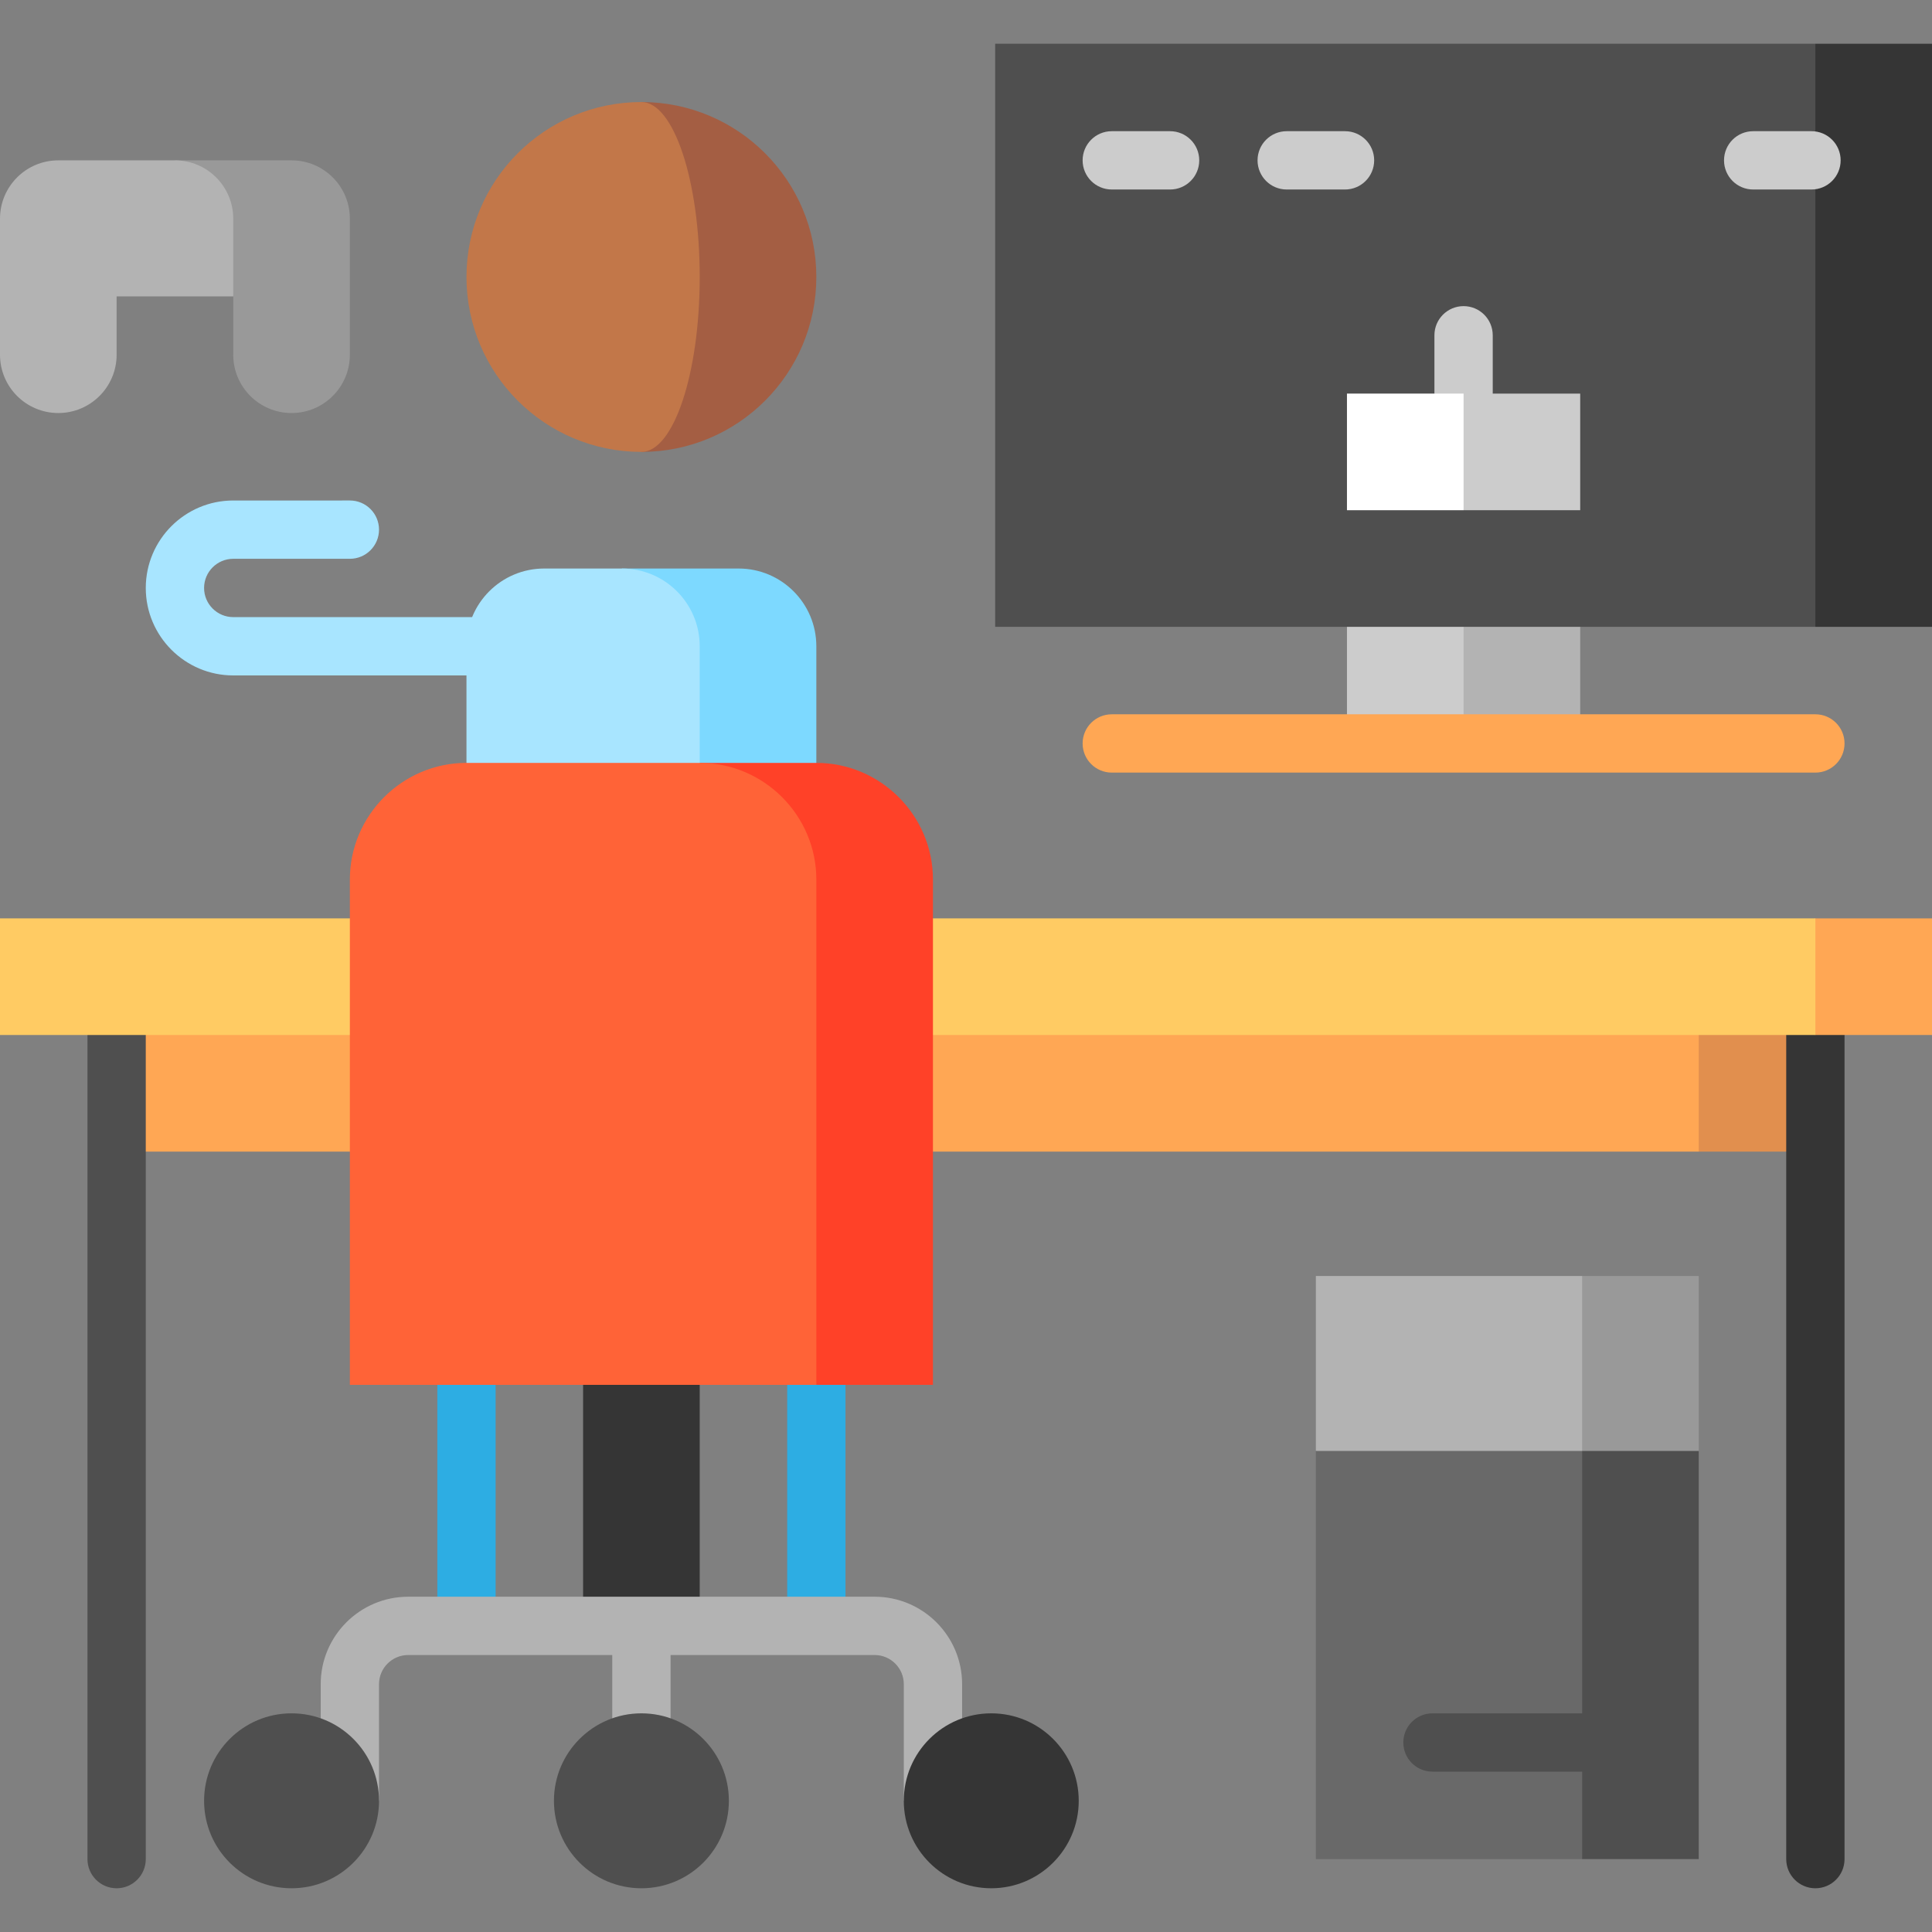 <?xml version="1.0" encoding="iso-8859-1"?>
<!-- Generator: Adobe Illustrator 19.0.0, SVG Export Plug-In . SVG Version: 6.00 Build 0)  -->
<svg version="1.1" id="Capa_1" xmlns="http://www.w3.org/2000/svg" xmlns:xlink="http://www.w3.org/1999/xlink" x="0px" y="0px"
	 viewBox="0 0 512 512" style="enable-background:new 0 0 512 512;" xml:space="preserve">
<rect x="0" y="0" width="512" height="512" fill="#808080" stroke="none"/>
<path style="fill:#A8E5FF;" d="M61.811,163.541c-4.261,0-7.726-3.466-7.726-7.726s3.466-7.726,7.726-7.726h30.905
	c4.267,0,7.726-3.459,7.726-7.726s-3.459-7.726-7.726-7.726H61.811c-12.781,0-23.179,10.398-23.179,23.179
	c0,12.781,10.398,23.179,23.179,23.179H169.98v-15.453H61.811z"/>
<polygon style="fill:#999999;" points="388.378,415.421 450.189,384.515 450.189,338.157 419.284,338.157 "/>
<polygon style="fill:#B3B3B3;" points="419.284,415.421 348.716,384.515 348.716,338.157 419.284,338.157 "/>
<polygon style="fill:#4F4F4F;" points="450.189,492.684 419.284,492.684 388.378,438.6 419.284,384.515 450.189,384.515 "/>
<rect x="348.716" y="384.515" style="fill:#696969;" width="70.567" height="108.169"/>
<polygon style="fill:#E18F4E;" points="481.095,258.833 403.831,258.833 450.189,305.191 481.095,305.191 "/>
<rect x="30.905" y="258.833" style="fill:#FFA754;" width="419.284" height="46.358"/>
<path style="fill:#4F4F4F;" d="M23.179,263.984v228.7c0,4.267,3.459,7.726,7.726,7.726s7.726-3.459,7.726-7.726v-228.7H23.179z"/>
<path style="fill:#353535;" d="M473.368,263.984v228.7c0,4.267,3.458,7.726,7.726,7.726c4.268,0,7.726-3.459,7.726-7.726v-228.7
	H473.368z"/>
<path style="fill:#4F4F4F;" d="M419.284,469.505h-39.662c-4.268,0-7.726-3.459-7.726-7.726s3.458-7.726,7.726-7.726h39.662
	c4.268,0,7.726,3.459,7.726,7.726S423.552,469.505,419.284,469.505z"/>
<polygon style="fill:#B3B3B3;" points="356.958,150.658 387.863,197.022 418.769,197.022 418.769,150.664 "/>
<polygon style="fill:#CCCCCC;" points="356.958,150.658 356.958,197.022 387.863,197.022 387.863,150.664 "/>
<polygon style="fill:#353535;" points="481.092,166.117 419.279,88.853 481.092,11.59 512,11.59 512,166.117 "/>
<rect x="263.726" y="11.59" style="fill:#4F4F4F;" width="217.368" height="154.527"/>
<g>
	<path style="fill:#FFA754;" d="M481.095,204.748H294.632c-4.268,0-7.726-3.459-7.726-7.726s3.458-7.726,7.726-7.726h186.463
		c4.268,0,7.726,3.459,7.726,7.726S485.363,204.748,481.095,204.748z"/>
	<polygon style="fill:#FFA754;" points="481.095,243.38 450.189,258.833 481.095,274.286 512,274.286 512,243.38 	"/>
</g>
<rect y="243.38" style="fill:#FFCB63;" width="481.095" height="30.905"/>
<rect x="154.527" y="320.644" style="fill:#353535;" width="30.905" height="110.229"/>
<path style="fill:#7DD9FF;" d="M195.734,150.664h-30.905l-20.604,92.716h72.113v-72.113
	C216.338,159.888,207.114,150.664,195.734,150.664z"/>
<path style="fill:#A8E5FF;" d="M164.829,150.664h-20.604c-11.379,0-20.604,9.224-20.604,20.604v72.113h61.811v-72.113
	C185.433,159.888,176.208,150.664,164.829,150.664z"/>
<path style="fill:#FF4128;" d="M216.338,202.173h-30.905l30.905,164.829h30.905V233.078
	C247.243,216.08,233.336,202.173,216.338,202.173z"/>
<path style="fill:#FF6337;" d="M185.433,202.173h-61.811c-16.998,0-30.905,13.907-30.905,30.905v133.924h123.622V233.078
	C216.338,216.08,202.431,202.173,185.433,202.173z"/>
<g>
	<rect x="115.895" y="367.002" style="fill:#2DADE3;" width="15.453" height="63.871"/>
	<rect x="208.612" y="367.002" style="fill:#2DADE3;" width="15.453" height="63.871"/>
</g>
<path style="fill:#B3B3B3;" d="M231.791,423.147H108.169c-12.781,0-23.179,10.398-23.179,23.179v30.905h15.453v-30.905
	c0-4.261,3.466-7.726,7.726-7.726h54.084v23.179h15.453V438.6h54.085c4.261,0,7.726,3.466,7.726,7.726v30.905h15.453v-30.905
	C254.97,433.544,244.572,423.147,231.791,423.147z"/>
<path style="fill:#A45E43;" d="M169.98,27.042v92.716c25.603,0,46.358-20.755,46.358-46.358S195.583,27.042,169.98,27.042z"/>
<path style="fill:#C27749;" d="M185.433,73.4c0-25.603-6.919-46.358-15.453-46.358c-25.603,0-46.358,20.755-46.358,46.358
	s20.755,46.358,46.358,46.358C178.514,119.759,185.433,99.003,185.433,73.4z"/>
<path style="fill:#999999;" d="M77.264,42.495H46.358l15.453,36.056v15.453c0,8.534,6.919,15.453,15.453,15.453
	s15.453-6.919,15.453-15.453V57.948C92.716,49.414,85.798,42.495,77.264,42.495z"/>
<path style="fill:#B3B3B3;" d="M46.358,42.495H15.453C6.919,42.495,0,49.414,0,57.948v36.056c0,8.534,6.919,15.453,15.453,15.453
	s15.453-6.919,15.453-15.453V78.551h30.905V57.948C61.811,49.414,54.892,42.495,46.358,42.495z"/>
<g>
	<path style="fill:#CCCCCC;" d="M387.863,81.127c-4.268,0-7.726,3.459-7.726,7.726v25.755h15.453V88.853
		C395.59,84.586,392.131,81.127,387.863,81.127z"/>
	<path style="fill:#CCCCCC;" d="M356.443,50.221H340.99c-4.268,0-7.726-3.459-7.726-7.726s3.458-7.726,7.726-7.726h15.453
		c4.268,0,7.726,3.459,7.726,7.726S360.711,50.221,356.443,50.221z"/>
	<path style="fill:#CCCCCC;" d="M480.064,50.221h-15.453c-4.268,0-7.726-3.459-7.726-7.726s3.458-7.726,7.726-7.726h15.453
		c4.268,0,7.726,3.459,7.726,7.726S484.332,50.221,480.064,50.221z"/>
	<path style="fill:#CCCCCC;" d="M310.085,50.221h-15.453c-4.268,0-7.726-3.459-7.726-7.726s3.458-7.726,7.726-7.726h15.453
		c4.268,0,7.726,3.459,7.726,7.726S314.353,50.221,310.085,50.221z"/>
</g>
<circle style="fill:#4F4F4F;" cx="77.264" cy="477.231" r="23.179"/>
<circle style="fill:#353535;" cx="262.696" cy="477.231" r="23.179"/>
<circle style="fill:#4F4F4F;" cx="169.98" cy="477.231" r="23.179"/>
<polygon style="fill:#CCCCCC;" points="387.863,104.306 372.41,119.759 387.863,135.211 418.769,135.211 418.769,104.306 "/>
<rect x="356.958" y="104.306" style="fill:#FFFFFF;" width="30.905" height="30.905"/>
<g>
</g>
<g>
</g>
<g>
</g>
<g>
</g>
<g>
</g>
<g>
</g>
<g>
</g>
<g>
</g>
<g>
</g>
<g>
</g>
<g>
</g>
<g>
</g>
<g>
</g>
<g>
</g>
<g>
</g>
</svg>
